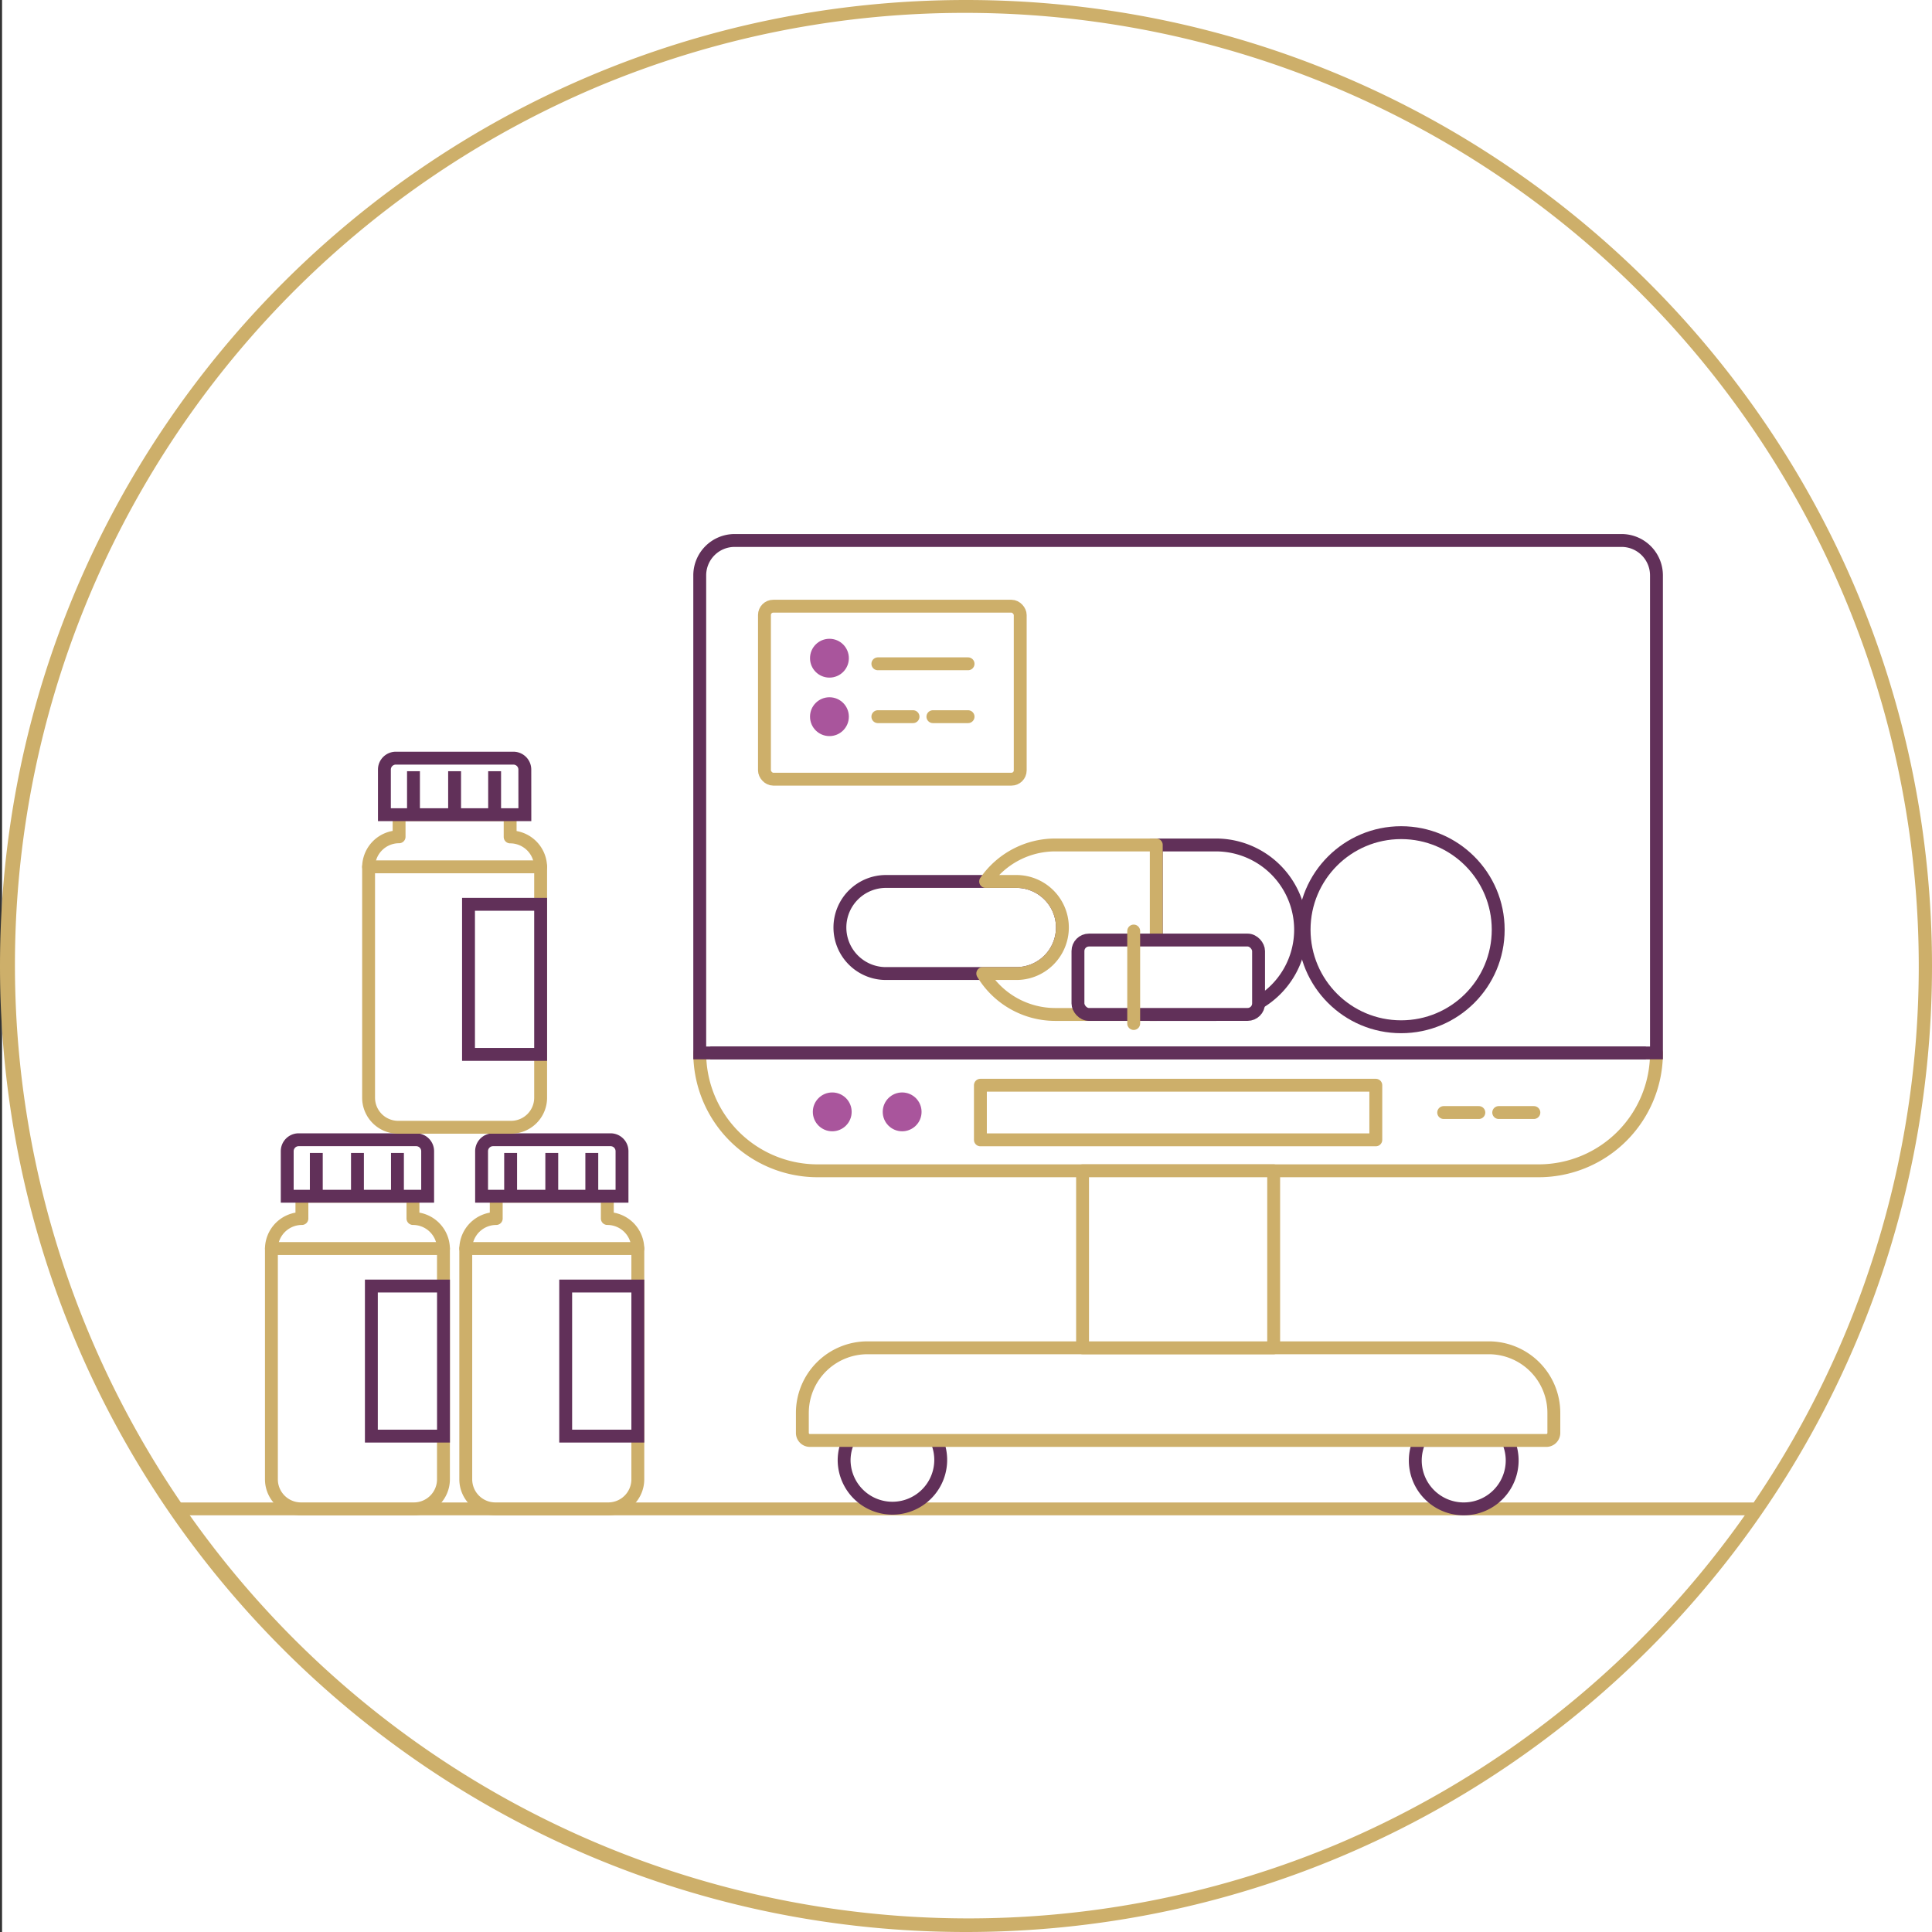 <?xml version="1.0" encoding="UTF-8"?>
<svg xmlns="http://www.w3.org/2000/svg" id="Calque_1" data-name="Calque 1" viewBox="0 0 600 600">
  <rect x="0" y="0" width="600" height="600" fill="#333333" stroke="none"/>
  <defs>
    <style>.cls-1,.cls-4,.cls-5{fill:#fff;}.cls-2,.cls-6{fill:none;}.cls-2,.cls-4{stroke:#cdaf6a;stroke-linecap:round;stroke-linejoin:round;}.cls-2,.cls-4,.cls-5,.cls-6{stroke-width:4px;}.cls-3{fill:#cdaf6a;}.cls-5,.cls-6{stroke:#613059;stroke-miterlimit:10;}.cls-7{fill:#a9559c;}</style>
  </defs>
  <rect class="cls-1" x="0.64" width="600" height="600"></rect>
  <line class="cls-2" x1="544.15" y1="468.6" x2="55.78" y2="468.6"></line>
  <path class="cls-3" d="M300,4A296.08,296.08,0,0,1,415.22,572.74,296.08,296.08,0,0,1,184.78,27.26,294.24,294.24,0,0,1,300,4m0-4C134.31,0,0,134.31,0,300S134.31,600,300,600,600,465.69,600,300,465.69,0,300,0Z"></path>
  <path class="cls-4" d="M93.76,371.51h34.49v6.91h0a9.47,9.47,0,0,1,9.47,9.47v71.52a9.18,9.18,0,0,1-9.18,9.18H93.47a9.18,9.18,0,0,1-9.18-9.18V387.89a9.47,9.47,0,0,1,9.47-9.47v-6.91"></path>
  <path class="cls-5" d="M132.81,371.51H89.2v-14a3.55,3.55,0,0,1,3.55-3.55h36.51a3.55,3.55,0,0,1,3.55,3.55Z"></path>
  <line class="cls-5" x1="111.01" y1="358.06" x2="111.01" y2="371.51"></line>
  <line class="cls-5" x1="123.43" y1="358.06" x2="123.43" y2="371.51"></line>
  <line class="cls-5" x1="98.23" y1="358.06" x2="98.23" y2="371.51"></line>
  <rect class="cls-5" x="115.33" y="399.39" width="22.4" height="46.61"></rect>
  <line class="cls-4" x1="84.29" y1="387.75" x2="137.72" y2="387.75"></line>
  <path class="cls-4" d="M154.11,371.51h34.5v6.91h0a9.47,9.47,0,0,1,9.47,9.47v71.52a9.18,9.18,0,0,1-9.18,9.18H153.82a9.18,9.18,0,0,1-9.17-9.18V387.89a9.47,9.47,0,0,1,9.46-9.47v-6.91"></path>
  <path class="cls-5" d="M193.17,371.51H149.56v-14a3.55,3.55,0,0,1,3.54-3.55h36.52a3.55,3.55,0,0,1,3.55,3.55Z"></path>
  <line class="cls-5" x1="171.36" y1="358.06" x2="171.36" y2="371.51"></line>
  <line class="cls-5" x1="183.79" y1="358.06" x2="183.79" y2="371.51"></line>
  <line class="cls-5" x1="158.58" y1="358.06" x2="158.58" y2="371.51"></line>
  <rect class="cls-5" x="175.68" y="399.39" width="22.4" height="46.61"></rect>
  <line class="cls-4" x1="144.65" y1="387.75" x2="198.08" y2="387.75"></line>
  <path class="cls-4" d="M123.94,253h34.49v6.91h0a9.47,9.47,0,0,1,9.47,9.47v71.53a9.18,9.18,0,0,1-9.18,9.17H123.65a9.18,9.18,0,0,1-9.18-9.17V269.34a9.47,9.47,0,0,1,9.47-9.47V253"></path>
  <path class="cls-5" d="M163,253H119.38v-14a3.55,3.55,0,0,1,3.55-3.55h36.51a3.55,3.55,0,0,1,3.55,3.55Z"></path>
  <line class="cls-5" x1="141.18" y1="239.51" x2="141.18" y2="252.96"></line>
  <line class="cls-5" x1="153.61" y1="239.51" x2="153.61" y2="252.96"></line>
  <line class="cls-5" x1="128.41" y1="239.51" x2="128.41" y2="252.96"></line>
  <rect class="cls-5" x="145.5" y="280.84" width="22.4" height="46.61"></rect>
  <line class="cls-4" x1="114.47" y1="269.2" x2="167.9" y2="269.2"></line>
  <path class="cls-5" d="M262.15,453.55a15,15,0,1,0,28.71-6.25H263.53A14.85,14.85,0,0,0,262.15,453.55Z"></path>
  <path class="cls-5" d="M439.53,453.55a15,15,0,1,0,30.09,0,14.85,14.85,0,0,0-1.38-6.25H440.91A15,15,0,0,0,439.53,453.55Z"></path>
  <path class="cls-4" d="M462.34,418.57H269.4a20.22,20.22,0,0,0-20.22,20.22V445a2.35,2.35,0,0,0,2.34,2.35h228.7a2.34,2.34,0,0,0,2.34-2.35v-6.16A20.22,20.22,0,0,0,462.34,418.57Z"></path>
  <path class="cls-4" d="M217.31,327a36.6,36.6,0,0,0,36.6,36.6H477.83a36.6,36.6,0,0,0,36.6-36.6Z"></path>
  <path class="cls-5" d="M228.15,167.85H503.59a10.84,10.84,0,0,1,10.84,10.84V327a0,0,0,0,1,0,0H217.31a0,0,0,0,1,0,0V178.69A10.84,10.84,0,0,1,228.15,167.85Z"></path>
  <rect class="cls-4" x="336.2" y="363.6" width="59.35" height="54.97"></rect>
  <circle class="cls-5" cx="435.14" cy="288.73" r="30.14"></circle>
  <path class="cls-5" d="M315.26,273.75H275.52a14.3,14.3,0,1,0,0,28.59h39.74a14.3,14.3,0,1,0,0-28.59Z"></path>
  <path class="cls-5" d="M377.59,262.41h-18.5v52.64h18.5a26.32,26.32,0,1,0,0-52.64Z"></path>
  <path class="cls-4" d="M327.74,262.41a26.29,26.29,0,0,0-21.64,11.34h9.16a14.3,14.3,0,1,1,0,28.59H305.21a26.31,26.31,0,0,0,22.53,12.71h31.35V262.41Z"></path>
  <rect class="cls-5" x="334.77" y="291.94" width="56.09" height="23.1" rx="3.42"></rect>
  <line class="cls-4" x1="352.08" y1="317.86" x2="352.08" y2="289.14"></line>
  <line class="cls-6" x1="220.6" y1="327" x2="511.14" y2="327"></line>
  <rect class="cls-4" x="237.41" y="188.26" width="79.43" height="53.72" rx="2.73"></rect>
  <line class="cls-4" x1="272.63" y1="206.15" x2="300.64" y2="206.15"></line>
  <line class="cls-4" x1="272.63" y1="222.57" x2="283.55" y2="222.57"></line>
  <line class="cls-4" x1="289.72" y1="222.57" x2="300.64" y2="222.57"></line>
  <line class="cls-4" x1="448.35" y1="345.51" x2="459.27" y2="345.51"></line>
  <line class="cls-4" x1="465.44" y1="345.51" x2="476.36" y2="345.51"></line>
  <circle class="cls-7" cx="257.59" cy="204.41" r="6.03"></circle>
  <circle class="cls-7" cx="257.59" cy="222.57" r="6.03"></circle>
  <circle class="cls-7" cx="280.17" cy="345.3" r="6.03"></circle>
  <circle class="cls-7" cx="258.46" cy="345.3" r="6.03"></circle>
  <rect class="cls-4" x="304.47" y="337.03" width="122.8" height="16.96"></rect>
</svg>
